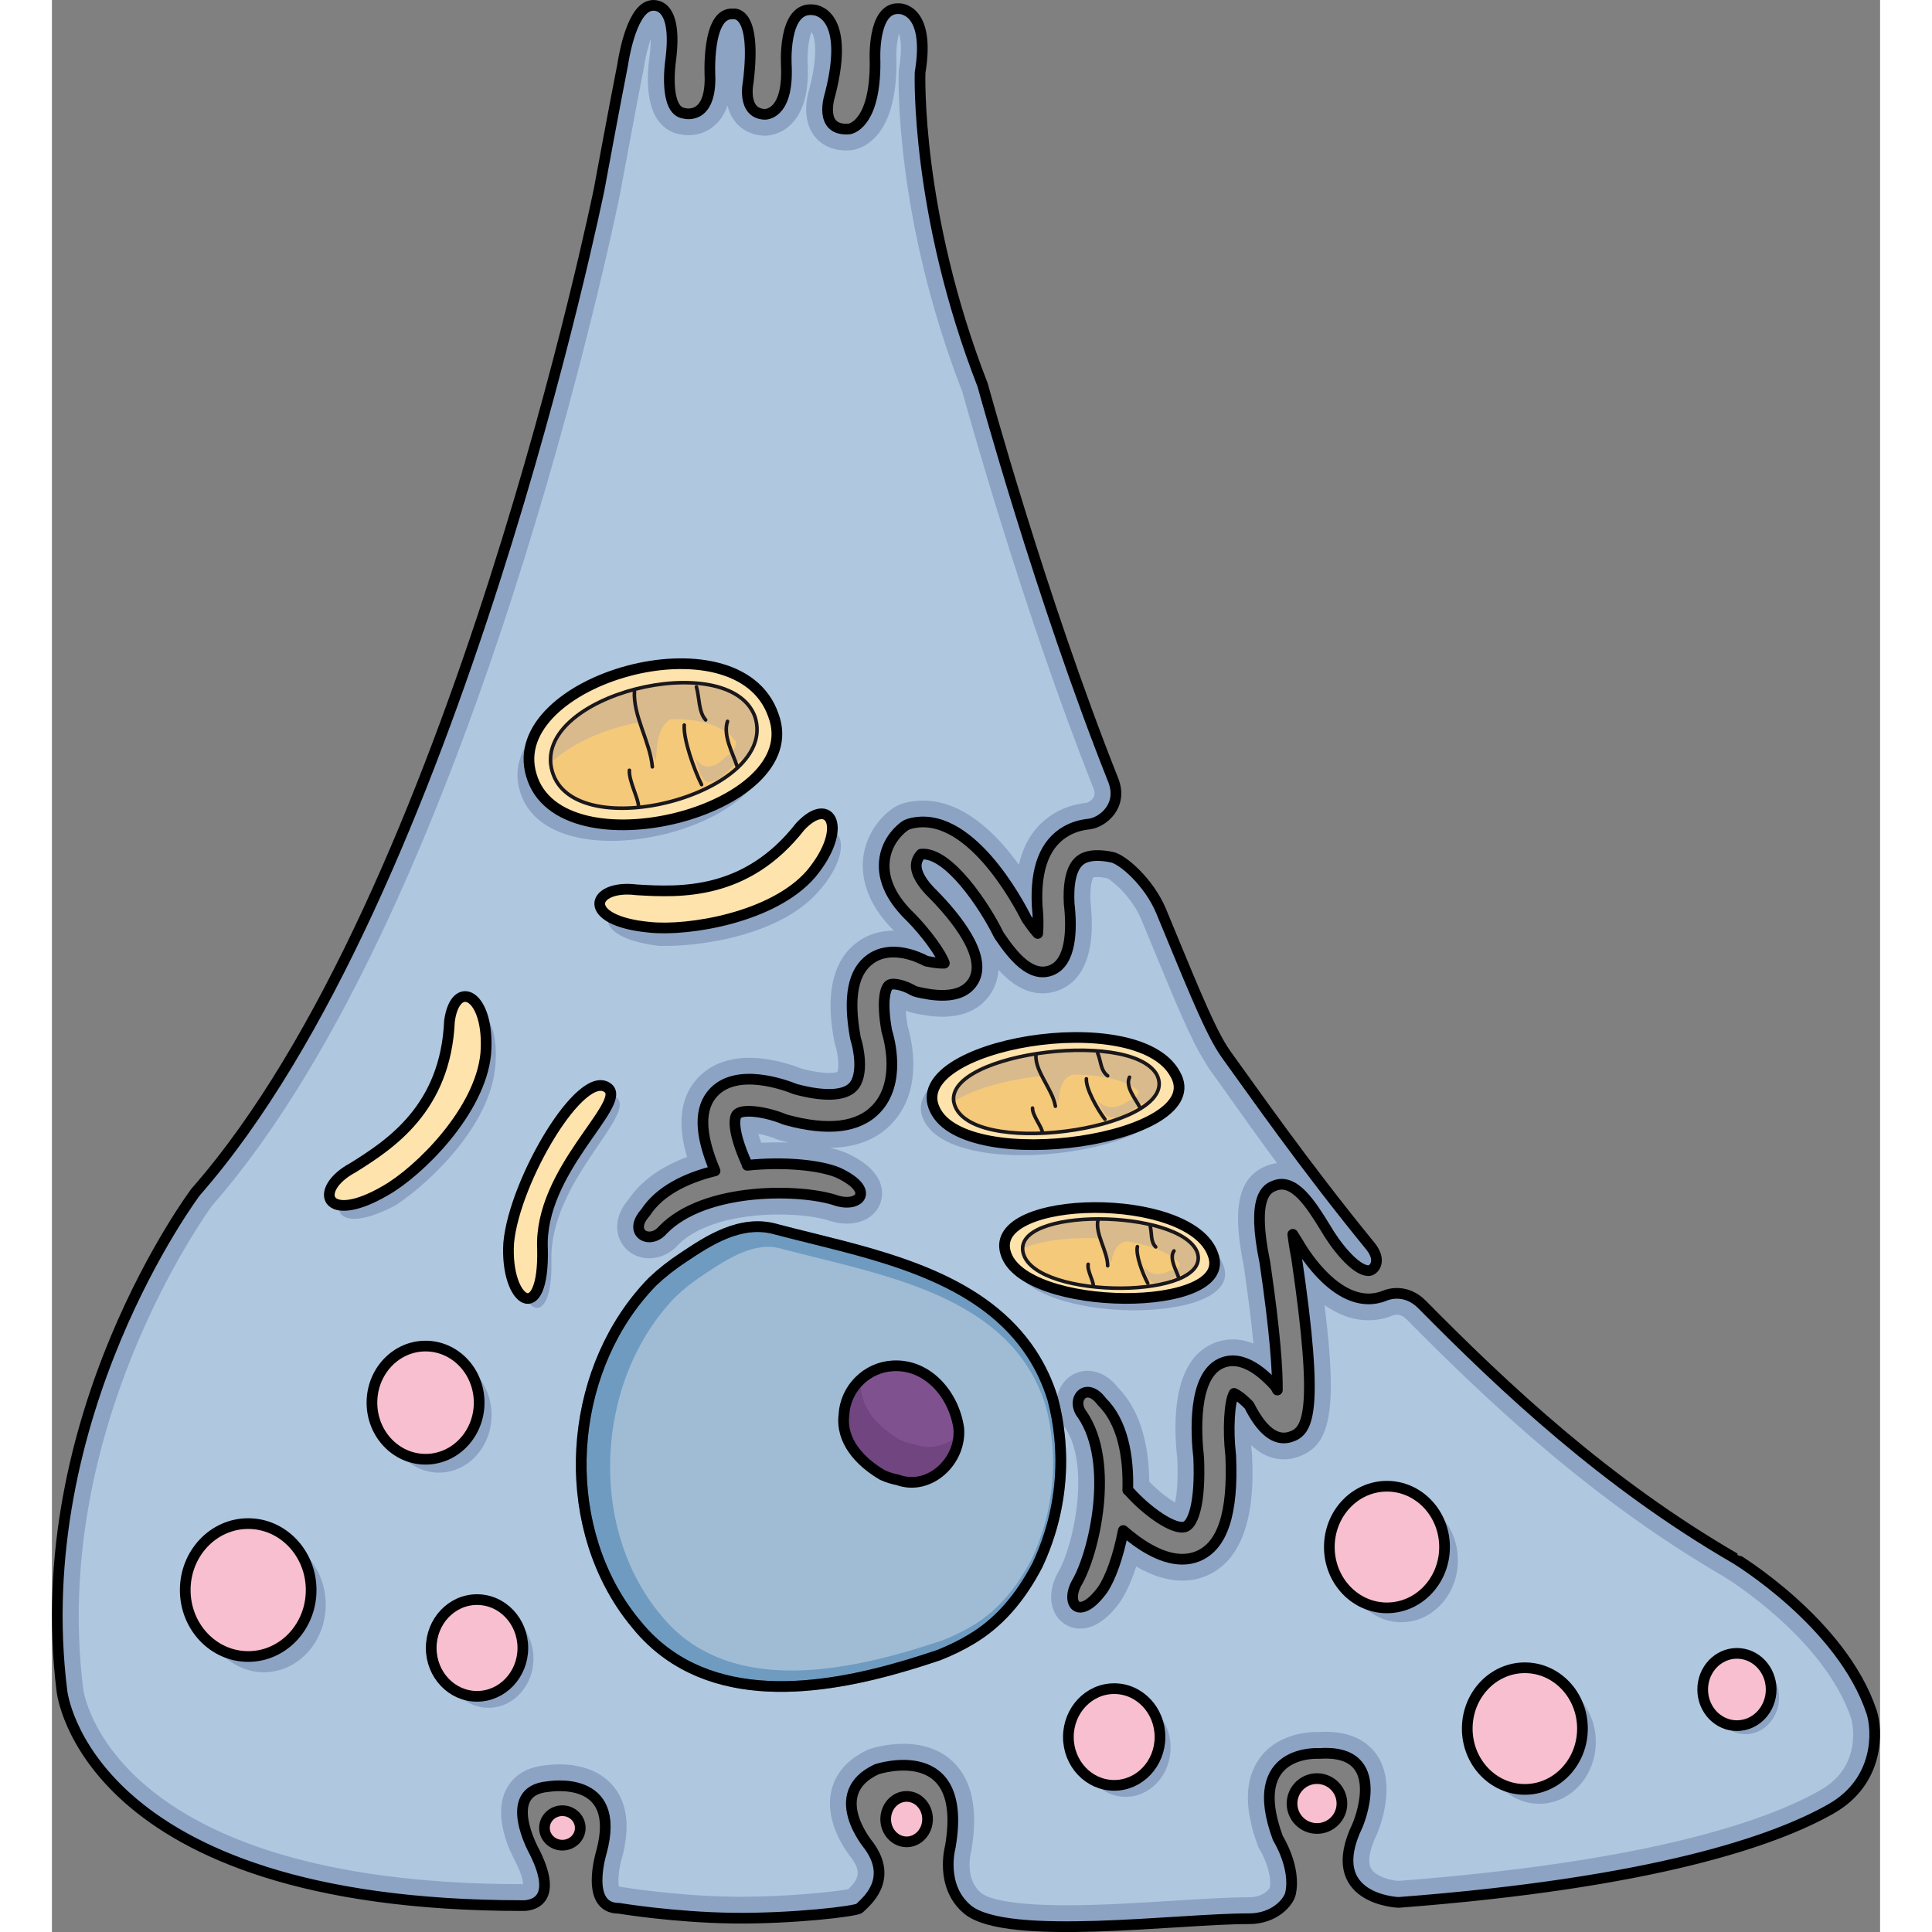 <?xml version="1.0" encoding="utf-8"?>
<!-- Created by: Science Figures, www.sciencefigures.org, Generator: Science Figures Editor -->
<!DOCTYPE svg PUBLIC "-//W3C//DTD SVG 1.1//EN" "http://www.w3.org/Graphics/SVG/1.1/DTD/svg11.dtd">
<svg version="1.1" id="Layer_1" xmlns="http://www.w3.org/2000/svg" xmlns:xlink="http://www.w3.org/1999/xlink" 
	 width="800px" height="800px" viewBox="0 0 170.961 180.672" enable-background="new 0 0 170.961 180.672"
	 xml:space="preserve">
<rect x="0" y="0" width="170.961" height="180.672" fill="#808080" stroke="none"/>
<g>
	<ellipse fill="#F7BFCF" cx="47.734" cy="170.941" rx="1.674" ry="1.612"/>
	<ellipse fill="#F7BFCF" cx="79.928" cy="170.117" rx="1.958" ry="2.125"/>
	<circle fill="#F7BFCF" cx="118.303" cy="168.659" r="2.333"/>
	<path fill="#8CA3C4" d="M157.392,145.725c-12.096-7.02-21.506-15.879-29.256-23.726c-1.412-1.429-2.959-1.058-3.494-0.834
		c-0.543,0.226-1.056,0.3-1.496,0.302c-3.543,0.016-6.309-4.723-6.617-5.264c-0.176-0.287-0.338-0.549-0.486-0.775
		c0.078,0.672,0.195,1.412,0.342,2.122c2.173,14.762,1.069,16.319-0.598,16.832c-1.347,0.412-2.633-0.584-3.83-2.964
		c-0.748-0.766-1.201-1.026-1.408-1.114c-0.434,0.734-0.593,3.379-0.32,5.729c0.004,0.035,0.008,0.07,0.009,0.105
		c0.241,5.382-0.77,8.457-3.092,9.401c-0.468,0.19-0.951,0.274-1.437,0.274c-2.016,0-4.094-1.438-5.521-2.685
		c-0.452,2.381-1.192,4.441-1.923,5.522c-2.186,2.987-3.48,1.371-2.464-0.566c1.687-2.817,3.621-11.311,0.552-15.794
		c-1.131-1.436,0.375-3.19,1.832-1.217c1.923,1.886,2.522,5.077,2.423,8.277c0.054,0.045,0.108,0.09,0.157,0.144
		c1.674,1.873,4.236,3.678,5.25,3.265c0.684-0.279,1.414-2.132,1.227-6.436c-0.26-2.288-0.559-7.598,2.063-8.818
		c2.145-0.999,4.282,1.264,4.984,2.008c0.105,0.111,0.193,0.238,0.26,0.376c0.016,0.032,0.032,0.065,0.049,0.099
		c0.021-1.82-0.193-5.303-1.166-11.922c-1.307-6.314,0.246-6.928,0.908-7.19c1.82-0.719,3.355,1.915,4.771,4.228
		c0.891,1.549,2.758,4.221,4.012,4.221c0.002,0,0.005,0,0.008,0c0.465,0,1.315-1.134,0.15-2.563
		c-6.34-7.77-10.859-14.438-13.433-17.977c-0.11-0.152-0.226-0.385-0.345-0.572c-1.455-2.277-3.34-7.133-5.777-12.983
		c-1.123-2.697-3.592-4.841-4.57-5.048c-1.11-0.235-2.105-0.248-2.795,0.142c-1.168,0.658-1.316,2.632-1.234,4.176
		c0.276,2.411,0.211,5.542-1.719,6.255c-1.841,0.676-3.463-1.254-4.805-3.238c-0.038-0.057-0.073-0.118-0.104-0.181
		c-1.285-2.62-4.67-7.713-7.217-7.46c-0.174,0.187-0.424,0.531-0.452,0.994c-0.046,0.771,0.538,1.775,1.644,2.827
		c1.971,2.019,5.016,5.684,3.727,7.991c-1.125,2.012-4.157,1.33-5.299,1.072c-0.156-0.035-0.305-0.094-0.442-0.177
		c-0.638-0.376-1.776-0.732-2.171-0.458c-0.324,0.228-0.732,1.383-0.221,4.271c0.261,0.838,1.345,4.854-0.978,7.305
		c-1.663,1.757-4.503,2.102-8.442,1.019c-0.062-0.017-0.121-0.037-0.18-0.062c-1.631-0.674-3.857-1.014-4.396-0.459
		c-0.295,0.306-0.443,1.607,0.879,4.553c0.032,0.073,0.053,0.147,0.074,0.223c3.444-0.363,6.813-0.013,8.463,0.673
		c3.516,1.615,2.129,3.278-0.067,2.642c-3.235-1.142-12.335-1.351-16.285,2.727c-1.235,1.457-3.345,0.28-1.628-1.621
		c1.301-2.009,3.769-3.233,6.504-3.905c-1.476-3.49-1.515-5.917-0.088-7.382c2.186-2.25,6.527-0.693,7.605-0.257
		c2.662,0.718,4.572,0.644,5.385-0.213c1.068-1.128,0.486-3.761,0.272-4.403c-0.022-0.067-0.04-0.137-0.053-0.206
		c-0.692-3.806-0.218-6.218,1.45-7.371c1.909-1.323,4.382-0.207,5.186,0.222c0.875,0.184,1.395,0.21,1.687,0.192
		c-0.31-0.898-1.659-2.774-3.088-4.24c-1.8-1.708-2.663-3.479-2.526-5.225c0.166-2.106,1.732-3.239,1.91-3.362
		c0.139-0.096,0.293-0.166,0.455-0.211c5.508-1.501,10.213,7.428,10.938,8.885c0.435,0.637,0.78,1.074,1.045,1.373
		c0.058-0.71,0.046-1.687-0.052-2.548c-0.191-3.569,0.738-5.909,2.752-7.042c0.639-0.359,1.344-0.561,2.086-0.639
		c1.243-0.134,3.238-1.684,2.269-4.121c-6.817-17.148-12.203-36.92-12.203-36.92c-6.308-16.185-5.856-29.23-5.856-29.23
		c1.014-6.081-1.971-5.983-1.971-5.983c-2.543-0.146-2.238,4.963-2.238,4.963c0.037,5.994-2.408,6.287-2.408,6.287
		c-2.983,0.245-1.801-3.226-1.801-3.226c1.996-7.78-1.531-7.908-1.531-7.908c-2.979-0.41-2.551,5.357-2.551,5.357
		c0.159,4.554-2.043,4.407-2.043,4.407c-2.152-0.098-1.528-3.004-1.528-3.004c0.843-6.876-1.403-6.377-1.403-6.377
		c-2.551-0.255-2.168,5.995-2.168,5.995c0.012,4.022-2.434,3.289-2.434,3.289c-1.913-0.255-1.266-4.819-1.266-4.819
		c0.825-6.088-1.914-5.23-1.914-5.23c-1.858,0.462-2.551,5.485-2.551,5.485c-0.637,3.188-2.201,11.661-2.201,11.661
		s-13.451,66.13-37.736,93.779c0,0-15.729,20.882-12.505,46.67c0,0,2.076,20.064,43.076,20.064c0,0,3.75,0.25,1.125-5
		c0,0-3.25-5.75,1.25-6.125c0,0,7-1.25,5,6.125c0,0-1.625,5.25,1.625,5.25c0,0,5.115,0.851,10.656,0.922
		c5.568,0.07,11.562-0.64,11.844-0.922c0.563-0.563,3.25-2.625,0.875-5.875c0,0-4.125-4.875,0.75-7.125c0,0,8.625-2.875,6.875,7.25
		c0,0-1.023,3.691,1.625,5.875c3.652,3.012,19.735,0.836,26.279,0.854c2.49,0.007,3.744-1.621,3.906-2.341
		c0.554-2.459-1.172-5.19-1.172-5.19c-3.121-8.404,3.842-7.924,3.842-7.924c6.725-0.48,3.603,6.724,3.603,6.724
		c-3.362,6.964,3.842,7.204,3.842,7.204c23.849-1.823,35.171-5.756,40.439-8.752c4.567-2.597,4.354-7.367,3.793-9.053
		C167.378,151.716,157.393,145.725,157.392,145.725z"/>
	<path fill="#B0C7E0" d="M94.875,178.172c-5.941,0-7.55-0.797-7.966-1.14c-1.593-1.313-0.992-3.712-0.966-3.813l0.039-0.179
		c0.6-3.47,0.161-6.11-1.303-7.85c-1.167-1.386-2.914-2.118-5.051-2.118c-1.638,0-2.978,0.431-3.125,0.479l-0.104,0.035
		l-0.101,0.046c-2.356,1.088-3.159,2.709-3.418,3.877c-0.652,2.942,1.478,5.743,1.924,6.29c0.892,1.245,0.639,1.928-0.325,2.871
		c-1.256,0.231-5.54,0.705-10.028,0.705l-0.758-0.005c-5.327-0.068-10.304-0.887-10.354-0.895l-0.163-0.027h-0.14
		c-0.139-0.494-0.025-1.735,0.26-2.658c0.768-2.825,0.535-5.022-0.671-6.599c-1.084-1.418-2.914-2.198-5.153-2.198
		c-0.631,0-1.119,0.062-1.334,0.095c-2.146,0.204-3.159,1.305-3.632,2.199c-1.354,2.561,0.417,6.049,0.861,6.847
		c0.57,1.148,0.684,1.781,0.699,2.066c-38.806-0.009-41.123-18.09-41.142-18.272C-0.083,133.865,14.142,113.898,15,112.721
		c24.32-27.765,37.584-91.916,38.137-94.635c0.022-0.12,1.576-8.53,2.202-11.667l0.021-0.119c0.126-0.902,0.371-1.884,0.639-2.648
		c0.003,0.463-0.031,1.068-0.137,1.852c-0.13,0.914-0.455,4.07,0.873,5.823c0.506,0.667,1.188,1.089,1.979,1.228
		c0.188,0.042,0.476,0.09,0.826,0.09c0.992,0,1.919-0.382,2.61-1.076c0.451-0.452,0.793-1.022,1.025-1.707
		c0.122,0.507,0.336,1.022,0.69,1.482c0.63,0.816,1.583,1.293,2.686,1.343l0.114,0.002c0.43,0,1.534-0.11,2.52-1.13
		c1.079-1.118,1.584-2.917,1.499-5.347c-0.086-1.231,0.088-2.648,0.36-3.215c0.268,0.387,0.678,1.827-0.199,5.277
		c-0.191,0.603-0.756,2.758,0.389,4.356c0.385,0.539,1.293,1.442,3.044,1.441c0.144,0,0.295-0.006,0.453-0.019
		c0.779-0.092,4.291-0.889,4.245-8.292l-0.004-0.107c-0.048-0.868,0.063-1.905,0.245-2.518c0.163,0.483,0.301,1.495-0.005,3.329
		l-0.021,0.129l-0.005,0.13c-0.019,0.549-0.39,13.595,5.954,29.929c0.434,1.574,5.719,20.61,12.246,37.03
		c0.215,0.54,0.074,0.789,0.021,0.883c-0.178,0.315-0.534,0.491-0.652,0.511c-1.038,0.109-1.999,0.407-2.846,0.883
		c-1.801,1.013-2.966,2.656-3.484,4.906c-2.083-2.89-5.2-6-8.961-6c-0.6,0-1.2,0.081-1.783,0.24
		c-0.39,0.108-0.745,0.273-1.065,0.495c-0.424,0.293-2.535,1.896-2.769,4.851c-0.124,1.584,0.286,3.991,2.885,6.581
		c-0.012,0-0.023,0-0.035,0c-1.217,0-2.312,0.331-3.253,0.983c-3.538,2.447-2.59,7.66-2.278,9.373
		c0.03,0.163,0.071,0.324,0.123,0.48c0.225,0.675,0.34,1.936,0.17,2.374c-0.099,0.035-0.338,0.1-0.799,0.1
		c-0.664,0-1.527-0.135-2.501-0.391c-0.876-0.346-2.876-1.03-4.942-1.03c-1.952,0-3.587,0.621-4.728,1.794
		c-2.162,2.22-1.75,5.31-1.091,7.482c-2.479,0.918-4.317,2.252-5.483,3.981c-1.466,1.713-1.054,3.192-0.802,3.757
		c0.475,1.069,1.53,1.733,2.755,1.733c1.018,0,2.012-0.472,2.739-1.297c1.731-1.752,5.24-2.796,9.403-2.796
		c2.244,0,3.922,0.31,4.745,0.6l0.108,0.035c0.499,0.145,0.996,0.219,1.476,0.219c1.662,0,2.93-0.886,3.229-2.256
		c0.211-0.968,0.071-2.819-3.246-4.343c-0.457-0.19-0.983-0.355-1.565-0.494c2.438-0.02,4.384-0.779,5.785-2.26
		c2.929-3.09,1.927-7.625,1.475-9.144c-0.099-0.58-0.151-1.048-0.175-1.422c0.197,0.084,0.405,0.152,0.621,0.201
		c0.571,0.129,1.64,0.371,2.808,0.37c2.747,0,4.059-1.314,4.675-2.417c0.344-0.614,0.532-1.274,0.566-1.98
		c1.136,1.257,2.482,2.208,4.14,2.208c0.488,0,0.975-0.087,1.445-0.26c1.735-0.641,3.66-2.6,3.023-8.296
		c-0.07-1.456,0.159-2.126,0.274-2.299c0.002,0,0.005,0,0.009,0c0.035,0,0.15-0.021,0.347-0.021c0.257,0,0.565,0.036,0.919,0.107
		c0.52,0.245,2.329,1.76,3.21,3.875c0.447,1.074,0.876,2.114,1.287,3.11c1.882,4.566,3.368,8.173,4.651,10.181l0.096,0.164
		c0.105,0.187,0.214,0.365,0.314,0.506c0.544,0.746,1.171,1.629,1.884,2.632c1.209,1.702,2.704,3.806,4.459,6.185
		c-0.327,0.035-0.65,0.115-0.966,0.24c-2.641,1.048-3.282,3.859-2.145,9.398c0.45,3.064,0.73,5.42,0.9,7.225
		c-0.593-0.233-1.241-0.383-1.934-0.383c-0.683,0-1.345,0.146-1.968,0.438c-3.463,1.612-3.663,6.738-3.213,10.785
		c0.087,2.106-0.065,3.346-0.218,4.03c-0.612-0.367-1.523-1.043-2.411-1.958c-0.022-3.834-1.025-6.859-2.923-8.795
		c-1.063-1.356-2.227-1.563-2.837-1.563c-1.103,0-2.092,0.628-2.583,1.64c-0.555,1.143-0.379,2.526,0.456,3.631
		c2.464,3.675,0.768,11.234-0.646,13.595l-0.056,0.098c-0.72,1.373-0.773,2.816-0.143,3.859c0.487,0.806,1.34,1.286,2.28,1.286
		c1.265,0,2.514-0.831,3.712-2.469c0.572-0.845,1.092-1.996,1.523-3.342c1.497,0.88,2.938,1.323,4.306,1.323
		c0.766,0,1.503-0.142,2.19-0.422c4.758-1.935,4.44-9.017,4.336-11.344c-0.001-0.056-0.009-0.146-0.019-0.236
		c-0.026-0.227-0.048-0.45-0.065-0.671c0.928,0.885,1.947,1.331,3.048,1.331c0.393,0,0.787-0.061,1.173-0.179
		c3.188-0.98,3.899-4.1,2.646-14.243c1.18,0.826,2.563,1.416,4.11,1.416c0.805-0.004,1.563-0.156,2.281-0.455
		c0.044-0.019,0.188-0.063,0.368-0.063c0.208,0,0.532,0.048,0.936,0.456c7.811,7.907,17.442,16.947,29.66,24.041
		c0.33,0.201,9.41,5.81,11.897,13.282c0.014,0.043,1.228,4.345-2.884,6.683c-5.06,2.877-16.014,6.682-39.472,8.486
		c-0.682-0.053-2.078-0.376-2.527-1.13c-0.37-0.621-0.189-1.757,0.507-3.201c0.23-0.526,1.899-4.579,0.068-7.369
		c-0.673-1.024-2.061-2.247-4.851-2.247c-0.206,0-0.422,0.007-0.646,0.021c-0.049-0.001-0.107-0.002-0.176-0.002
		c-0.854,0-3.768,0.183-5.404,2.536c-1.348,1.938-1.385,4.659-0.111,8.089l0.072,0.195l0.112,0.177
		c0.32,0.518,1.17,2.276,0.93,3.593c-0.103,0.16-0.635,0.87-1.958,0.87c-0.001,0-0.002,0-0.002,0c-1.892,0-4.246,0.146-6.972,0.316
		C101.745,177.945,98.104,178.172,94.875,178.172z M66.336,106.868c-0.122-0.328-0.212-0.608-0.278-0.846
		c0.541,0.104,1.142,0.276,1.646,0.485c0.134,0.056,0.275,0.104,0.422,0.144c0.263,0.072,0.522,0.139,0.778,0.199
		c-0.358-0.014-0.725-0.021-1.095-0.021C67.319,106.83,66.827,106.843,66.336,106.868z"/>
	<path fill="none" stroke="#000000" stroke-linecap="round" stroke-linejoin="round" stroke-miterlimit="10" d="M157.392,145.725
		c-12.096-7.02-21.506-15.879-29.256-23.726c-1.412-1.429-2.959-1.058-3.494-0.834c-0.543,0.226-1.056,0.3-1.496,0.302
		c-3.543,0.016-6.309-4.723-6.617-5.264c-0.176-0.287-0.338-0.549-0.486-0.775c0.078,0.672,0.195,1.412,0.342,2.122
		c2.173,14.762,1.069,16.319-0.598,16.832c-1.347,0.412-2.633-0.584-3.83-2.964c-0.748-0.766-1.201-1.026-1.408-1.114
		c-0.434,0.734-0.593,3.379-0.32,5.729c0.004,0.035,0.008,0.07,0.009,0.105c0.241,5.382-0.77,8.457-3.092,9.401
		c-0.468,0.19-0.951,0.274-1.437,0.274c-2.016,0-4.094-1.438-5.521-2.685c-0.452,2.381-1.192,4.441-1.923,5.522
		c-2.186,2.987-3.48,1.371-2.464-0.566c1.687-2.817,3.621-11.311,0.552-15.794c-1.131-1.436,0.375-3.19,1.832-1.217
		c1.923,1.886,2.522,5.077,2.423,8.277c0.054,0.045,0.108,0.09,0.157,0.144c1.674,1.873,4.236,3.678,5.25,3.265
		c0.684-0.279,1.414-2.132,1.227-6.436c-0.26-2.288-0.559-7.598,2.063-8.818c2.145-0.999,4.282,1.264,4.984,2.008
		c0.105,0.111,0.193,0.238,0.26,0.376c0.016,0.032,0.032,0.065,0.049,0.099c0.021-1.82-0.193-5.303-1.166-11.922
		c-1.307-6.314,0.246-6.928,0.908-7.19c1.82-0.719,3.355,1.665,4.771,3.978c0.891,1.549,2.758,3.971,4.012,3.971
		c0.002,0,0.005,0,0.008,0c0.465,0,1.315-0.884,0.15-2.313c-6.34-7.77-10.859-14.313-13.433-17.852
		c-0.11-0.152-0.226-0.322-0.345-0.51c-1.455-2.277-3.34-7.102-5.777-12.952c-1.123-2.697-3.592-4.825-4.57-5.032
		c-1.11-0.235-2.105-0.24-2.795,0.149c-1.168,0.658-1.316,2.636-1.234,4.18c0.276,2.411,0.211,5.544-1.719,6.257
		c-1.841,0.676-3.463-1.254-4.805-3.236c-0.038-0.059-0.073-0.119-0.104-0.182c-1.285-2.62-4.67-7.713-7.217-7.459
		c-0.174,0.187-0.424,0.531-0.452,0.994c-0.046,0.771,0.538,1.775,1.644,2.827c1.971,2.019,5.016,5.684,3.727,7.991
		c-1.125,2.012-4.157,1.33-5.299,1.072c-0.156-0.035-0.305-0.094-0.442-0.177c-0.638-0.376-1.776-0.732-2.171-0.458
		c-0.324,0.228-0.732,1.383-0.221,4.271c0.261,0.838,1.345,4.854-0.978,7.305c-1.663,1.757-4.503,2.102-8.442,1.019
		c-0.062-0.017-0.121-0.037-0.18-0.062c-1.631-0.674-3.857-1.014-4.396-0.459c-0.295,0.306-0.443,1.607,0.879,4.553
		c0.032,0.073,0.053,0.147,0.074,0.223c3.444-0.363,6.813-0.013,8.463,0.673c3.516,1.615,2.129,3.278-0.067,2.642
		c-3.235-1.142-12.335-1.351-16.285,2.727c-1.235,1.457-3.345,0.28-1.628-1.621c1.301-2.009,3.769-3.233,6.504-3.905
		c-1.476-3.49-1.515-5.917-0.088-7.382c2.186-2.25,6.527-0.693,7.605-0.257c2.662,0.718,4.572,0.644,5.385-0.213
		c1.068-1.128,0.486-3.761,0.272-4.403c-0.022-0.067-0.04-0.137-0.053-0.206c-0.692-3.806-0.218-6.218,1.45-7.371
		c1.909-1.323,4.382-0.207,5.186,0.222c0.875,0.184,1.395,0.21,1.687,0.192c-0.31-0.898-1.659-2.774-3.088-4.24
		c-1.8-1.708-2.663-3.479-2.526-5.225c0.166-2.106,1.732-3.239,1.91-3.362c0.139-0.096,0.293-0.166,0.455-0.211
		c5.508-1.501,10.213,7.428,10.938,8.885c0.435,0.637,0.78,1.074,1.045,1.373c0.058-0.71,0.046-1.687-0.052-2.548
		c-0.191-3.569,0.738-5.909,2.752-7.042c0.639-0.359,1.344-0.561,2.086-0.639c1.243-0.134,3.238-1.684,2.269-4.121
		c-6.817-17.148-12.203-36.92-12.203-36.92c-6.308-16.185-5.856-29.23-5.856-29.23c1.014-6.081-1.971-5.983-1.971-5.983
		c-2.543-0.146-2.238,4.963-2.238,4.963c0.037,5.994-2.408,6.287-2.408,6.287c-2.983,0.245-1.801-3.226-1.801-3.226
		c1.996-7.78-1.531-7.908-1.531-7.908c-2.979-0.41-2.551,5.357-2.551,5.357c0.159,4.554-2.043,4.407-2.043,4.407
		c-2.152-0.098-1.528-3.004-1.528-3.004c0.843-6.876-1.403-6.377-1.403-6.377c-2.551-0.255-2.168,5.995-2.168,5.995
		c0.012,4.022-2.434,3.289-2.434,3.289c-1.913-0.255-1.266-4.819-1.266-4.819c0.825-6.088-1.914-5.23-1.914-5.23
		c-1.858,0.462-2.551,5.485-2.551,5.485c-0.637,3.188-2.201,11.661-2.201,11.661s-13.451,66.13-37.736,93.779
		c0,0-15.729,20.882-12.505,46.67c0,0,2.076,20.064,43.076,20.064c0,0,3.75,0.25,1.125-5c0,0-3.25-5.75,1.25-6.125
		c0,0,7-1.25,5,6.125c0,0-1.625,5.25,1.625,5.25c0,0,5.115,0.851,10.656,0.922c5.568,0.07,11.562-0.64,11.844-0.922
		c0.563-0.563,3.25-2.625,0.875-5.875c0,0-4.125-4.875,0.75-7.125c0,0,8.625-2.875,6.875,7.25c0,0-1.023,3.691,1.625,5.875
		c3.652,3.012,19.735,0.836,26.279,0.854c2.49,0.007,3.744-1.621,3.906-2.341c0.554-2.459-1.172-5.19-1.172-5.19
		c-3.121-8.404,3.842-7.924,3.842-7.924c6.725-0.48,3.603,6.724,3.603,6.724c-3.362,6.964,3.842,7.204,3.842,7.204
		c23.849-1.823,35.171-5.756,40.439-8.752c4.567-2.597,4.354-7.367,3.793-9.053C167.378,151.716,157.393,145.725,157.392,145.725z"
		/>
	
		<ellipse fill="none" stroke="#000000" stroke-linecap="round" stroke-linejoin="round" stroke-miterlimit="10" cx="47.734" cy="170.941" rx="1.674" ry="1.612"/>
	
		<ellipse fill="none" stroke="#000000" stroke-linecap="round" stroke-linejoin="round" stroke-miterlimit="10" cx="79.928" cy="170.117" rx="1.958" ry="2.125"/>
	
		<circle fill="none" stroke="#000000" stroke-linecap="round" stroke-linejoin="round" stroke-miterlimit="10" cx="118.303" cy="168.659" r="2.333"/>
	<g>
		<path fill-rule="evenodd" clip-rule="evenodd" fill="#8CA3C4" d="M14.048,150.058c0-3.492,2.587-6.322,5.778-6.322
			s5.779,2.83,5.779,6.322s-2.587,6.323-5.779,6.323S14.048,153.55,14.048,150.058L14.048,150.058z"/>
		<path fill-rule="evenodd" clip-rule="evenodd" fill="#F7BFCF" d="M12.413,148.641c0-3.432,2.635-6.214,5.887-6.214
			s5.887,2.782,5.887,6.214c0,3.433-2.635,6.215-5.887,6.215S12.413,152.073,12.413,148.641L12.413,148.641z"/>
		<path fill="none" stroke="#000000" stroke-linecap="round" stroke-linejoin="round" stroke-miterlimit="10" d="M12.467,148.695
			c0-3.433,2.636-6.215,5.887-6.215c3.252,0,5.888,2.782,5.888,6.215c0,3.432-2.636,6.215-5.888,6.215
			C15.104,154.91,12.467,152.127,12.467,148.695L12.467,148.695z"/>
	</g>
	<g>
		<path fill-rule="evenodd" clip-rule="evenodd" fill="#8CA3C4" d="M31.272,132.33c0-2.974,2.203-5.384,4.92-5.384
			c2.718,0,4.921,2.41,4.921,5.384s-2.203,5.384-4.921,5.384C33.475,137.714,31.272,135.304,31.272,132.33L31.272,132.33z"/>
		<path fill-rule="evenodd" clip-rule="evenodd" fill="#F7BFCF" d="M29.88,131.123c0-2.922,2.244-5.291,5.013-5.291
			s5.013,2.369,5.013,5.291c0,2.923-2.244,5.292-5.013,5.292S29.88,134.046,29.88,131.123L29.88,131.123z"/>
		<path fill="none" stroke="#000000" stroke-linecap="round" stroke-linejoin="round" stroke-miterlimit="10" d="M29.927,131.17
			c0-2.923,2.245-5.292,5.013-5.292c2.769,0,5.013,2.369,5.013,5.292c0,2.922-2.244,5.292-5.013,5.292
			C32.171,136.462,29.927,134.092,29.927,131.17L29.927,131.17z"/>
	</g>
	<g>
		<path fill-rule="evenodd" clip-rule="evenodd" fill="#8CA3C4" d="M36.621,155.103c0-2.541,1.882-4.602,4.205-4.602
			c2.323,0,4.206,2.061,4.206,4.602s-1.883,4.602-4.206,4.602C38.503,159.704,36.621,157.644,36.621,155.103L36.621,155.103z"/>
		<path fill-rule="evenodd" clip-rule="evenodd" fill="#F7BFCF" d="M35.431,154.071c0-2.497,1.918-4.522,4.285-4.522
			c2.366,0,4.284,2.025,4.284,4.522c0,2.498-1.917,4.522-4.284,4.522C37.349,158.594,35.431,156.569,35.431,154.071L35.431,154.071z
			"/>
		<path fill="none" stroke="#000000" stroke-linecap="round" stroke-linejoin="round" stroke-miterlimit="10" d="M35.47,154.111
			c0-2.498,1.918-4.523,4.284-4.523c2.367,0,4.285,2.025,4.285,4.523c0,2.497-1.918,4.522-4.285,4.522
			C37.389,158.634,35.47,156.608,35.47,154.111L35.47,154.111z"/>
	</g>
	<g>
		<path fill-rule="evenodd" clip-rule="evenodd" fill="#8CA3C4" d="M96.205,163.428c0-2.541,1.883-4.602,4.205-4.602
			s4.205,2.061,4.205,4.602s-1.883,4.602-4.205,4.602S96.205,165.969,96.205,163.428L96.205,163.428z"/>
		<path fill-rule="evenodd" clip-rule="evenodd" fill="#F7BFCF" d="M95.015,162.396c0-2.497,1.918-4.522,4.284-4.522
			s4.284,2.025,4.284,4.522c0,2.498-1.918,4.522-4.284,4.522S95.015,164.895,95.015,162.396L95.015,162.396z"/>
		<path fill="none" stroke="#000000" stroke-linecap="round" stroke-linejoin="round" stroke-miterlimit="10" d="M95.054,162.437
			c0-2.498,1.918-4.523,4.284-4.523s4.284,2.025,4.284,4.523c0,2.497-1.918,4.522-4.284,4.522S95.054,164.934,95.054,162.437
			L95.054,162.437z"/>
	</g>
	<g>
		<path fill-rule="evenodd" clip-rule="evenodd" fill="#8CA3C4" d="M120.904,145.919c0-3.194,2.367-5.785,5.287-5.785
			s5.288,2.591,5.288,5.785c0,3.195-2.368,5.786-5.288,5.786S120.904,149.114,120.904,145.919L120.904,145.919z"/>
		<path fill-rule="evenodd" clip-rule="evenodd" fill="#F7BFCF" d="M119.408,144.623c0-3.14,2.412-5.687,5.388-5.687
			s5.386,2.547,5.386,5.687c0,3.141-2.41,5.686-5.386,5.686S119.408,147.764,119.408,144.623L119.408,144.623z"/>
		<path fill="none" stroke="#000000" stroke-linecap="round" stroke-linejoin="round" stroke-miterlimit="10" d="M119.458,144.673
			c0-3.141,2.412-5.688,5.387-5.688s5.387,2.547,5.387,5.688c0,3.14-2.412,5.687-5.387,5.687S119.458,147.813,119.458,144.673
			L119.458,144.673z"/>
	</g>
	<g>
		<path fill-rule="evenodd" clip-rule="evenodd" fill="#8CA3C4" d="M133.8,162.896c0-3.194,2.367-5.785,5.287-5.785
			s5.288,2.591,5.288,5.785c0,3.195-2.368,5.786-5.288,5.786S133.8,166.092,133.8,162.896L133.8,162.896z"/>
		<path fill-rule="evenodd" clip-rule="evenodd" fill="#F7BFCF" d="M132.304,161.601c0-3.14,2.412-5.687,5.388-5.687
			s5.386,2.547,5.386,5.687c0,3.141-2.41,5.686-5.386,5.686S132.304,164.741,132.304,161.601L132.304,161.601z"/>
		<path fill="none" stroke="#000000" stroke-linecap="round" stroke-linejoin="round" stroke-miterlimit="10" d="M132.355,161.65
			c0-3.141,2.412-5.688,5.387-5.688s5.387,2.547,5.387,5.688c0,3.14-2.412,5.687-5.387,5.687S132.355,164.79,132.355,161.65
			L132.355,161.65z"/>
	</g>
	<g>
		<path fill-rule="evenodd" clip-rule="evenodd" fill="#8CA3C4" d="M155.232,158.735c0-1.897,1.406-3.438,3.141-3.438
			c1.736,0,3.143,1.54,3.143,3.438c0,1.899-1.406,3.439-3.143,3.439C156.638,162.175,155.232,160.635,155.232,158.735
			L155.232,158.735z"/>
		<path fill-rule="evenodd" clip-rule="evenodd" fill="#F7BFCF" d="M154.342,157.966c0-1.866,1.433-3.38,3.202-3.38
			c1.768,0,3.2,1.514,3.2,3.38s-1.433,3.379-3.2,3.379C155.775,161.345,154.342,159.832,154.342,157.966L154.342,157.966z"/>
		<path fill="none" stroke="#000000" stroke-linecap="round" stroke-linejoin="round" stroke-miterlimit="10" d="M154.373,157.995
			c0-1.866,1.433-3.38,3.201-3.38c1.768,0,3.201,1.514,3.201,3.38s-1.434,3.38-3.201,3.38
			C155.805,161.375,154.373,159.861,154.373,157.995L154.373,157.995z"/>
	</g>
	<g>
		<path fill-rule="evenodd" clip-rule="evenodd" fill="#8CA3C4" d="M66.744,68.329c-3.337-9.667-25.655-3.322-22.99,5.627
			C46.396,83.24,69.764,77.301,66.744,68.329L66.744,68.329z"/>
		<path fill-rule="evenodd" clip-rule="evenodd" fill="#FFE3AD" d="M67.543,66.806c-3.341-9.61-25.294-3.289-22.63,5.608
			C47.558,81.645,70.925,75.748,67.543,66.806L67.543,66.806z"/>
		<path fill-rule="evenodd" clip-rule="evenodd" fill="#F5C97A" d="M65.734,66.991c-2.449-6.514-20.999-2.008-18.947,5.148
			C48.837,79.296,68.142,74.169,65.734,66.991L65.734,66.991z"/>
		<path fill-rule="evenodd" clip-rule="evenodd" fill="#D9BA8C" d="M64.516,70.341c-0.021,0.336-0.043,0.672-0.063,1.008
			c1.16-1.275,1.626-2.933,1.353-4.301c-2.458-6.566-19.992-2.285-19.346,4.506C50.699,67.099,62.689,65.163,64.516,70.341
			L64.516,70.341z"/>
		<path fill-rule="evenodd" clip-rule="evenodd" fill="#D9BA8C" d="M64.878,70.569c-0.787,0.618-1.596,1.568-2.382,2.188
			c-1.946,1.211-1.819-0.785-2.479-2.162c0.66,1.377,1.777,1.448,2.979,0.189c1.553-0.903,0.872-1.949,0.583-3.303"/>
		<path fill-rule="evenodd" clip-rule="evenodd" fill="#D9BA8C" d="M59.648,66.888c-2.888-0.184-3.039,2.198-3.17,4.24
			c-0.654-1.066-0.971-1.77-1.268-2.813c-0.316-0.705-0.273-1.385-0.23-2.066c0.043-0.68,0.448-1.338,0.131-2.041"/>
		<path fill="none" stroke="#000000" stroke-linecap="round" stroke-linejoin="round" stroke-miterlimit="10" d="M67.463,66.876
			c-3.339-9.61-25.295-3.289-22.631,5.607C47.48,81.715,70.846,75.818,67.463,66.876L67.463,66.876z"/>
		
			<path fill="none" stroke="#1A171B" stroke-width="0.334" stroke-linecap="round" stroke-linejoin="round" stroke-miterlimit="10" d="
			M54.477,64.622c-0.147,2.319,1.468,4.75,1.673,7.092"/>
		
			<path fill="none" stroke="#1A171B" stroke-width="0.334" stroke-linecap="round" stroke-linejoin="round" stroke-miterlimit="10" d="
			M60.271,64.233c0.288,1.03,0.203,2.375,0.865,3.092"/>
		
			<path fill="none" stroke="#1A171B" stroke-width="0.334" stroke-linecap="round" stroke-linejoin="round" stroke-miterlimit="10" d="
			M59.133,67.805c-0.087,1.361,0.919,4.158,1.618,5.568"/>
		
			<path fill="none" stroke="#1A171B" stroke-width="0.334" stroke-linecap="round" stroke-linejoin="round" stroke-miterlimit="10" d="
			M65.734,66.991c-2.449-6.514-20.999-2.008-18.947,5.148C48.837,79.296,68.142,74.169,65.734,66.991L65.734,66.991z"/>
		
			<path fill="none" stroke="#1A171B" stroke-width="0.334" stroke-linecap="round" stroke-linejoin="round" stroke-miterlimit="10" d="
			M54.003,72.034c-0.064,0.996,0.891,2.729,0.849,3.395"/>
		
			<path fill="none" stroke="#1A171B" stroke-width="0.334" stroke-linecap="round" stroke-linejoin="round" stroke-miterlimit="10" d="
			M63.179,67.456c-0.466,1.336,0.561,3.109,0.875,4.154"/>
	</g>
	<g>
		<path fill-rule="evenodd" clip-rule="evenodd" fill="#8CA3C4" d="M104.349,101.397c-3.535-6.566-25.69-2.768-22.842,3.301
			C84.339,110.995,107.552,107.491,104.349,101.397L104.349,101.397z"/>
		<path fill-rule="evenodd" clip-rule="evenodd" fill="#FFE3AD" d="M105.117,100.391c-3.537-6.528-25.33-2.739-22.483,3.298
			C85.467,109.946,108.681,106.472,105.117,100.391L105.117,100.391z"/>
		<path fill-rule="evenodd" clip-rule="evenodd" fill="#F5C97A" d="M103.313,100.478c-2.583-4.43-21.013-1.788-18.815,3.064
			C86.696,108.396,105.867,105.351,103.313,100.478L103.313,100.478z"/>
		<path fill-rule="evenodd" clip-rule="evenodd" fill="#D9BA8C" d="M102.167,102.704c-0.015,0.225-0.028,0.449-0.044,0.676
			c1.133-0.834,1.564-1.938,1.262-2.863c-2.592-4.465-20.013-1.953-19.225,2.625C88.3,100.235,100.234,99.186,102.167,102.704
			L102.167,102.704z"/>
		<path fill-rule="evenodd" clip-rule="evenodd" fill="#D9BA8C" d="M102.533,102.864c-0.773,0.4-1.561,1.021-2.333,1.42
			c-1.919,0.775-1.834-0.564-2.521-1.504c0.687,0.939,1.805,1.012,2.979,0.189c1.532-0.574,0.83-1.292,0.514-2.208"/>
		<path fill-rule="evenodd" clip-rule="evenodd" fill="#D9BA8C" d="M97.232,100.281c-2.887-0.184-2.988,1.413-3.076,2.782
			c-0.676-0.729-1.008-1.209-1.324-1.916c-0.332-0.48-0.303-0.937-0.273-1.393c0.028-0.457,0.42-0.891,0.087-1.369"/>
		<path fill="none" stroke="#000000" stroke-linecap="round" stroke-linejoin="round" stroke-miterlimit="10" d="M105.037,100.437
			c-3.535-6.529-25.33-2.739-22.482,3.297C85.39,109.993,108.603,106.517,105.037,100.437L105.037,100.437z"/>
		
			<path fill="none" stroke="#1A171B" stroke-width="0.334" stroke-linecap="round" stroke-linejoin="round" stroke-miterlimit="10" d="
			M92.021,98.649c-0.1,1.557,1.564,3.225,1.819,4.801"/>
		
			<path fill="none" stroke="#1A171B" stroke-width="0.334" stroke-linecap="round" stroke-linejoin="round" stroke-miterlimit="10" d="
			M97.8,98.51c0.309,0.698,0.251,1.601,0.928,2.096"/>
		
			<path fill="none" stroke="#1A171B" stroke-width="0.334" stroke-linecap="round" stroke-linejoin="round" stroke-miterlimit="10" d="
			M96.738,100.887c-0.059,0.913,1.005,2.813,1.732,3.774"/>
		
			<path fill="none" stroke="#1A171B" stroke-width="0.334" stroke-linecap="round" stroke-linejoin="round" stroke-miterlimit="10" d="
			M103.313,100.478c-2.583-4.43-21.013-1.788-18.815,3.064C86.696,108.396,105.867,105.351,103.313,100.478L103.313,100.478z"/>
		
			<path fill="none" stroke="#1A171B" stroke-width="0.334" stroke-linecap="round" stroke-linejoin="round" stroke-miterlimit="10" d="
			M91.703,103.622c-0.043,0.668,0.947,1.854,0.918,2.299"/>
		
			<path fill="none" stroke="#1A171B" stroke-width="0.334" stroke-linecap="round" stroke-linejoin="round" stroke-miterlimit="10" d="
			M100.771,100.736c-0.438,0.889,0.625,2.103,0.96,2.81"/>
	</g>
	<g>
		<path fill-rule="evenodd" clip-rule="evenodd" fill="#8CA3C4" d="M109.585,118.421c-2.123-5.997-21.297-5.687-19.688-0.199
			C91.463,123.9,111.491,123.976,109.585,118.421L109.585,118.421z"/>
		<path fill-rule="evenodd" clip-rule="evenodd" fill="#FFE3AD" d="M108.636,117.258c-2.131-5.966-20.997-5.615-19.385-0.155
			C90.824,122.749,110.846,122.851,108.636,117.258L108.636,117.258z"/>
		<path fill-rule="evenodd" clip-rule="evenodd" fill="#F5C97A" d="M107.103,117.096c-1.598-4.071-17.48-4.25-16.261,0.128
			S108.621,121.537,107.103,117.096L107.103,117.096z"/>
		<path fill-rule="evenodd" clip-rule="evenodd" fill="#D9BA8C" d="M105.847,118.823c-0.041,0.188-0.084,0.375-0.125,0.563
			c1.064-0.555,1.57-1.429,1.438-2.248c-1.603-4.103-16.617-4.26-16.551-0.298C94.479,114.933,104.676,115.604,105.847,118.823
			L105.847,118.823z"/>
		<path fill-rule="evenodd" clip-rule="evenodd" fill="#D9BA8C" d="M106.135,119.005c-0.704,0.237-1.449,0.658-2.153,0.895
			c-1.719,0.402-1.472-0.717-1.928-1.599c0.456,0.882,1.389,1.089,2.486,0.549c1.366-0.284,0.868-0.98,0.722-1.794"/>
		<path fill-rule="evenodd" clip-rule="evenodd" fill="#D9BA8C" d="M102.003,116.136c-2.41-0.531-2.704,0.802-2.957,1.944
			c-0.475-0.703-0.691-1.15-0.866-1.787c-0.218-0.448-0.134-0.83-0.049-1.211c0.083-0.381,0.47-0.696,0.252-1.144"/>
		<path fill="none" stroke="#000000" stroke-linecap="round" stroke-linejoin="round" stroke-miterlimit="10" d="M108.563,117.286
			c-2.129-5.966-20.997-5.616-19.385-0.155C90.752,122.778,110.775,122.878,108.563,117.286L108.563,117.286z"/>
		
			<path fill="none" stroke="#1A171B" stroke-width="0.334" stroke-linecap="round" stroke-linejoin="round" stroke-miterlimit="10" d="
			M97.823,114.08c-0.286,1.299,0.898,2.922,0.907,4.285"/>
		
			<path fill="none" stroke="#1A171B" stroke-width="0.334" stroke-linecap="round" stroke-linejoin="round" stroke-miterlimit="10" d="
			M102.712,114.717c0.17,0.629,0.004,1.383,0.51,1.888"/>
		
			<path fill="none" stroke="#1A171B" stroke-width="0.334" stroke-linecap="round" stroke-linejoin="round" stroke-miterlimit="10" d="
			M101.507,116.582c-0.168,0.763,0.479,2.504,0.969,3.409"/>
		
			<path fill="none" stroke="#1A171B" stroke-width="0.334" stroke-linecap="round" stroke-linejoin="round" stroke-miterlimit="10" d="
			M107.103,117.096c-1.598-4.071-17.48-4.25-16.261,0.128S108.621,121.537,107.103,117.096L107.103,117.096z"/>
		
			<path fill="none" stroke="#1A171B" stroke-width="0.334" stroke-linecap="round" stroke-linejoin="round" stroke-miterlimit="10" d="
			M96.906,118.231c-0.123,0.558,0.557,1.686,0.475,2.058"/>
		
			<path fill="none" stroke="#1A171B" stroke-width="0.334" stroke-linecap="round" stroke-linejoin="round" stroke-miterlimit="10" d="
			M104.927,116.981c-0.484,0.692,0.252,1.854,0.442,2.495"/>
	</g>
	<path fill-rule="evenodd" clip-rule="evenodd" fill="#8CA3C4" d="M38.066,96.61c-0.474,8.469-5.657,11.846-9.233,13.8
		c-3.485,2.178-2.44,5.38,3.34,2.282c3.069-2.011,8.877-7.447,9.291-13.05C41.968,94.265,38.688,92.737,38.066,96.61L38.066,96.61z"
		/>
	<path fill-rule="evenodd" clip-rule="evenodd" fill="#FFE3AD" d="M37.243,95.534c-0.36,8.146-5.545,11.521-9.032,13.696
		c-3.783,2.037-2.652,5.454,3.039,2.137c3.158-1.786,8.879-7.441,9.389-12.81C41.056,92.968,37.781,91.444,37.243,95.534
		L37.243,95.534z"/>
	<g>
		<path fill-rule="evenodd" clip-rule="evenodd" fill="#8CA3C4" d="M52.857,102.675c1.757,1.686-6.324,7.863-6.148,15.166
			c0.177,7.115-3.513,4.867-2.985-0.75C44.074,111.287,50.574,100.616,52.857,102.675L52.857,102.675z"/>
		<path fill-rule="evenodd" clip-rule="evenodd" fill="#FFE3AD" d="M51.985,101.729c1.757,1.503-6.499,7.702-6.147,15.027
			c0.176,7.326-3.513,5.072-3.162-0.563C43.202,110.37,49.525,99.665,51.985,101.729L51.985,101.729z"/>
		<path fill="none" stroke="#000000" stroke-linecap="round" stroke-linejoin="round" stroke-miterlimit="10" d="M52.024,101.77
			c1.757,1.503-6.499,7.702-6.147,15.028c0.176,7.324-3.513,5.07-3.162-0.564C43.242,110.411,49.566,99.704,52.024,101.77
			L52.024,101.77z"/>
	</g>
	<path fill="none" stroke="#000000" stroke-linecap="round" stroke-linejoin="round" stroke-miterlimit="10" d="M37.176,95.504
		c-0.359,8.148-5.544,11.523-9.031,13.698c-3.784,2.038-2.652,5.455,3.038,2.138c3.159-1.786,8.88-7.442,9.389-12.81
		C40.99,92.94,37.714,91.416,37.176,95.504L37.176,95.504z"/>
	<path fill-rule="evenodd" clip-rule="evenodd" fill="#8CA3C4" d="M70.814,78.771c-5.301,6.622-11.481,6.364-15.527,5.88
		c-4.103-0.25-5.11,2.965,1.395,3.797c3.666,0.143,11.552-0.914,15.141-5.236C75.353,79.126,73.569,75.979,70.814,78.771
		L70.814,78.771z"/>
	<path fill-rule="evenodd" clip-rule="evenodd" fill="#FFE3AD" d="M70.01,77.361c-5.022,6.426-11.202,6.165-15.304,5.912
		c-4.264-0.536-5.326,2.902,1.234,3.503c3.608,0.379,11.549-0.906,15.079-4.982C74.605,77.485,72.822,74.343,70.01,77.361
		L70.01,77.361z"/>
	<path fill="none" stroke="#000000" stroke-linecap="round" stroke-linejoin="round" stroke-miterlimit="10" d="M69.974,77.298
		c-5.022,6.428-11.203,6.167-15.305,5.914c-4.264-0.535-5.326,2.904,1.233,3.505c3.608,0.378,11.551-0.907,15.08-4.983
		C74.568,77.424,72.784,74.281,69.974,77.298L69.974,77.298z"/>
	<g>
		<g>
			<path opacity="0.4" fill="#0D5A93" stroke="#000000" stroke-miterlimit="10" d="M53.216,149.963
				c-5.922-9.083-4.643-22.29,2.911-30.068l0.049-0.048c0.866-0.823,1.852-1.597,2.934-2.303c2.252-1.503,5.352-3.571,8.683-2.57
				c0.996,0.263,2.013,0.513,3.088,0.781c7.643,1.893,16.308,4.04,20.753,10.856c0.828,1.271,1.482,2.676,1.947,4.174l0.018,0.065
				c0.301,1.137,0.514,2.313,0.632,3.498c0.308,3.074-0.006,6.135-0.932,9.094c-0.305,0.974-0.678,1.936-1.11,2.858l-0.031,0.066
				c-1.663,3.185-3.698,5.459-6.225,6.95c-0.901,0.537-1.899,1.026-2.96,1.447l-0.042,0.018l-0.043,0.014
				c-7.319,2.466-17.902,5.14-25.257-0.082c-1.095-0.777-2.086-1.71-2.944-2.77C54.163,151.321,53.668,150.653,53.216,149.963z"/>
			<path opacity="0.4" fill="#E9EEF4" d="M83.318,153.384c-7.313,2.463-17.112,4.841-23.732,0.141
				c-0.946-0.67-1.825-1.486-2.616-2.465c-6.904-8.194-6.199-22.018,1.349-29.789c0.812-0.772,1.718-1.476,2.692-2.112
				c2.202-1.469,4.76-3.137,7.292-2.358c9.29,2.447,21.409,4.266,24.631,14.68c0.282,1.066,0.475,2.147,0.583,3.23
				c0.284,2.846-0.017,5.714-0.862,8.421c-0.282,0.902-0.626,1.787-1.028,2.646c-1.249,2.396-2.967,4.73-5.583,6.276
				C85.199,152.556,84.287,152.998,83.318,153.384z"/>
			<path fill="#7F528F" d="M77.661,137.937c-2.143-1.258-3.909-3.227-3.592-5.646c0.136-2.489,2.177-4.438,4.556-4.56
				c3.258-0.198,5.724,2.683,6.178,5.828c0.271,3.075-2.755,5.908-5.708,4.832C78.616,138.303,78.134,138.152,77.661,137.937z"/>
			<path fill="#714580" d="M84.777,134.212c-1.093,0.965-2.593,1.41-4.075,0.869c-0.478-0.087-0.958-0.238-1.434-0.455
				c-2.143-1.257-3.91-3.226-3.591-5.644c0.002-0.032,0.008-0.063,0.01-0.097c-0.94,0.828-1.574,2.014-1.647,3.361
				c-0.317,2.417,1.448,4.386,3.593,5.644c0.474,0.217,0.955,0.367,1.432,0.455C81.792,139.341,84.581,136.998,84.777,134.212z"/>
			<path fill="none" stroke="#000000" stroke-miterlimit="10" d="M77.661,137.937c-2.143-1.258-3.909-3.227-3.592-5.646
				c0.136-2.489,2.177-4.438,4.556-4.56c3.258-0.198,5.724,2.683,6.178,5.828c0.271,3.075-2.755,5.908-5.708,4.832
				C78.616,138.303,78.134,138.152,77.661,137.937z"/>
			<path fill="none" stroke="#000000" stroke-miterlimit="10" d="M53.216,149.963c-5.922-9.083-4.643-22.29,2.911-30.068
				l0.049-0.048c0.866-0.823,1.852-1.597,2.934-2.303c2.252-1.503,5.352-3.571,8.683-2.57c0.996,0.263,2.013,0.513,3.088,0.781
				c7.643,1.893,16.308,4.04,20.753,10.856c0.828,1.271,1.482,2.676,1.947,4.174l0.018,0.065c0.301,1.137,0.514,2.313,0.632,3.498
				c0.308,3.074-0.006,6.135-0.932,9.094c-0.305,0.974-0.678,1.936-1.11,2.858l-0.031,0.066c-1.663,3.185-3.698,5.459-6.225,6.95
				c-0.901,0.537-1.899,1.026-2.96,1.447l-0.042,0.018l-0.043,0.014c-7.319,2.466-17.902,5.14-25.257-0.082
				c-1.095-0.777-2.086-1.71-2.944-2.77C54.163,151.321,53.668,150.653,53.216,149.963z"/>
		</g>
	</g>
</g>
</svg>